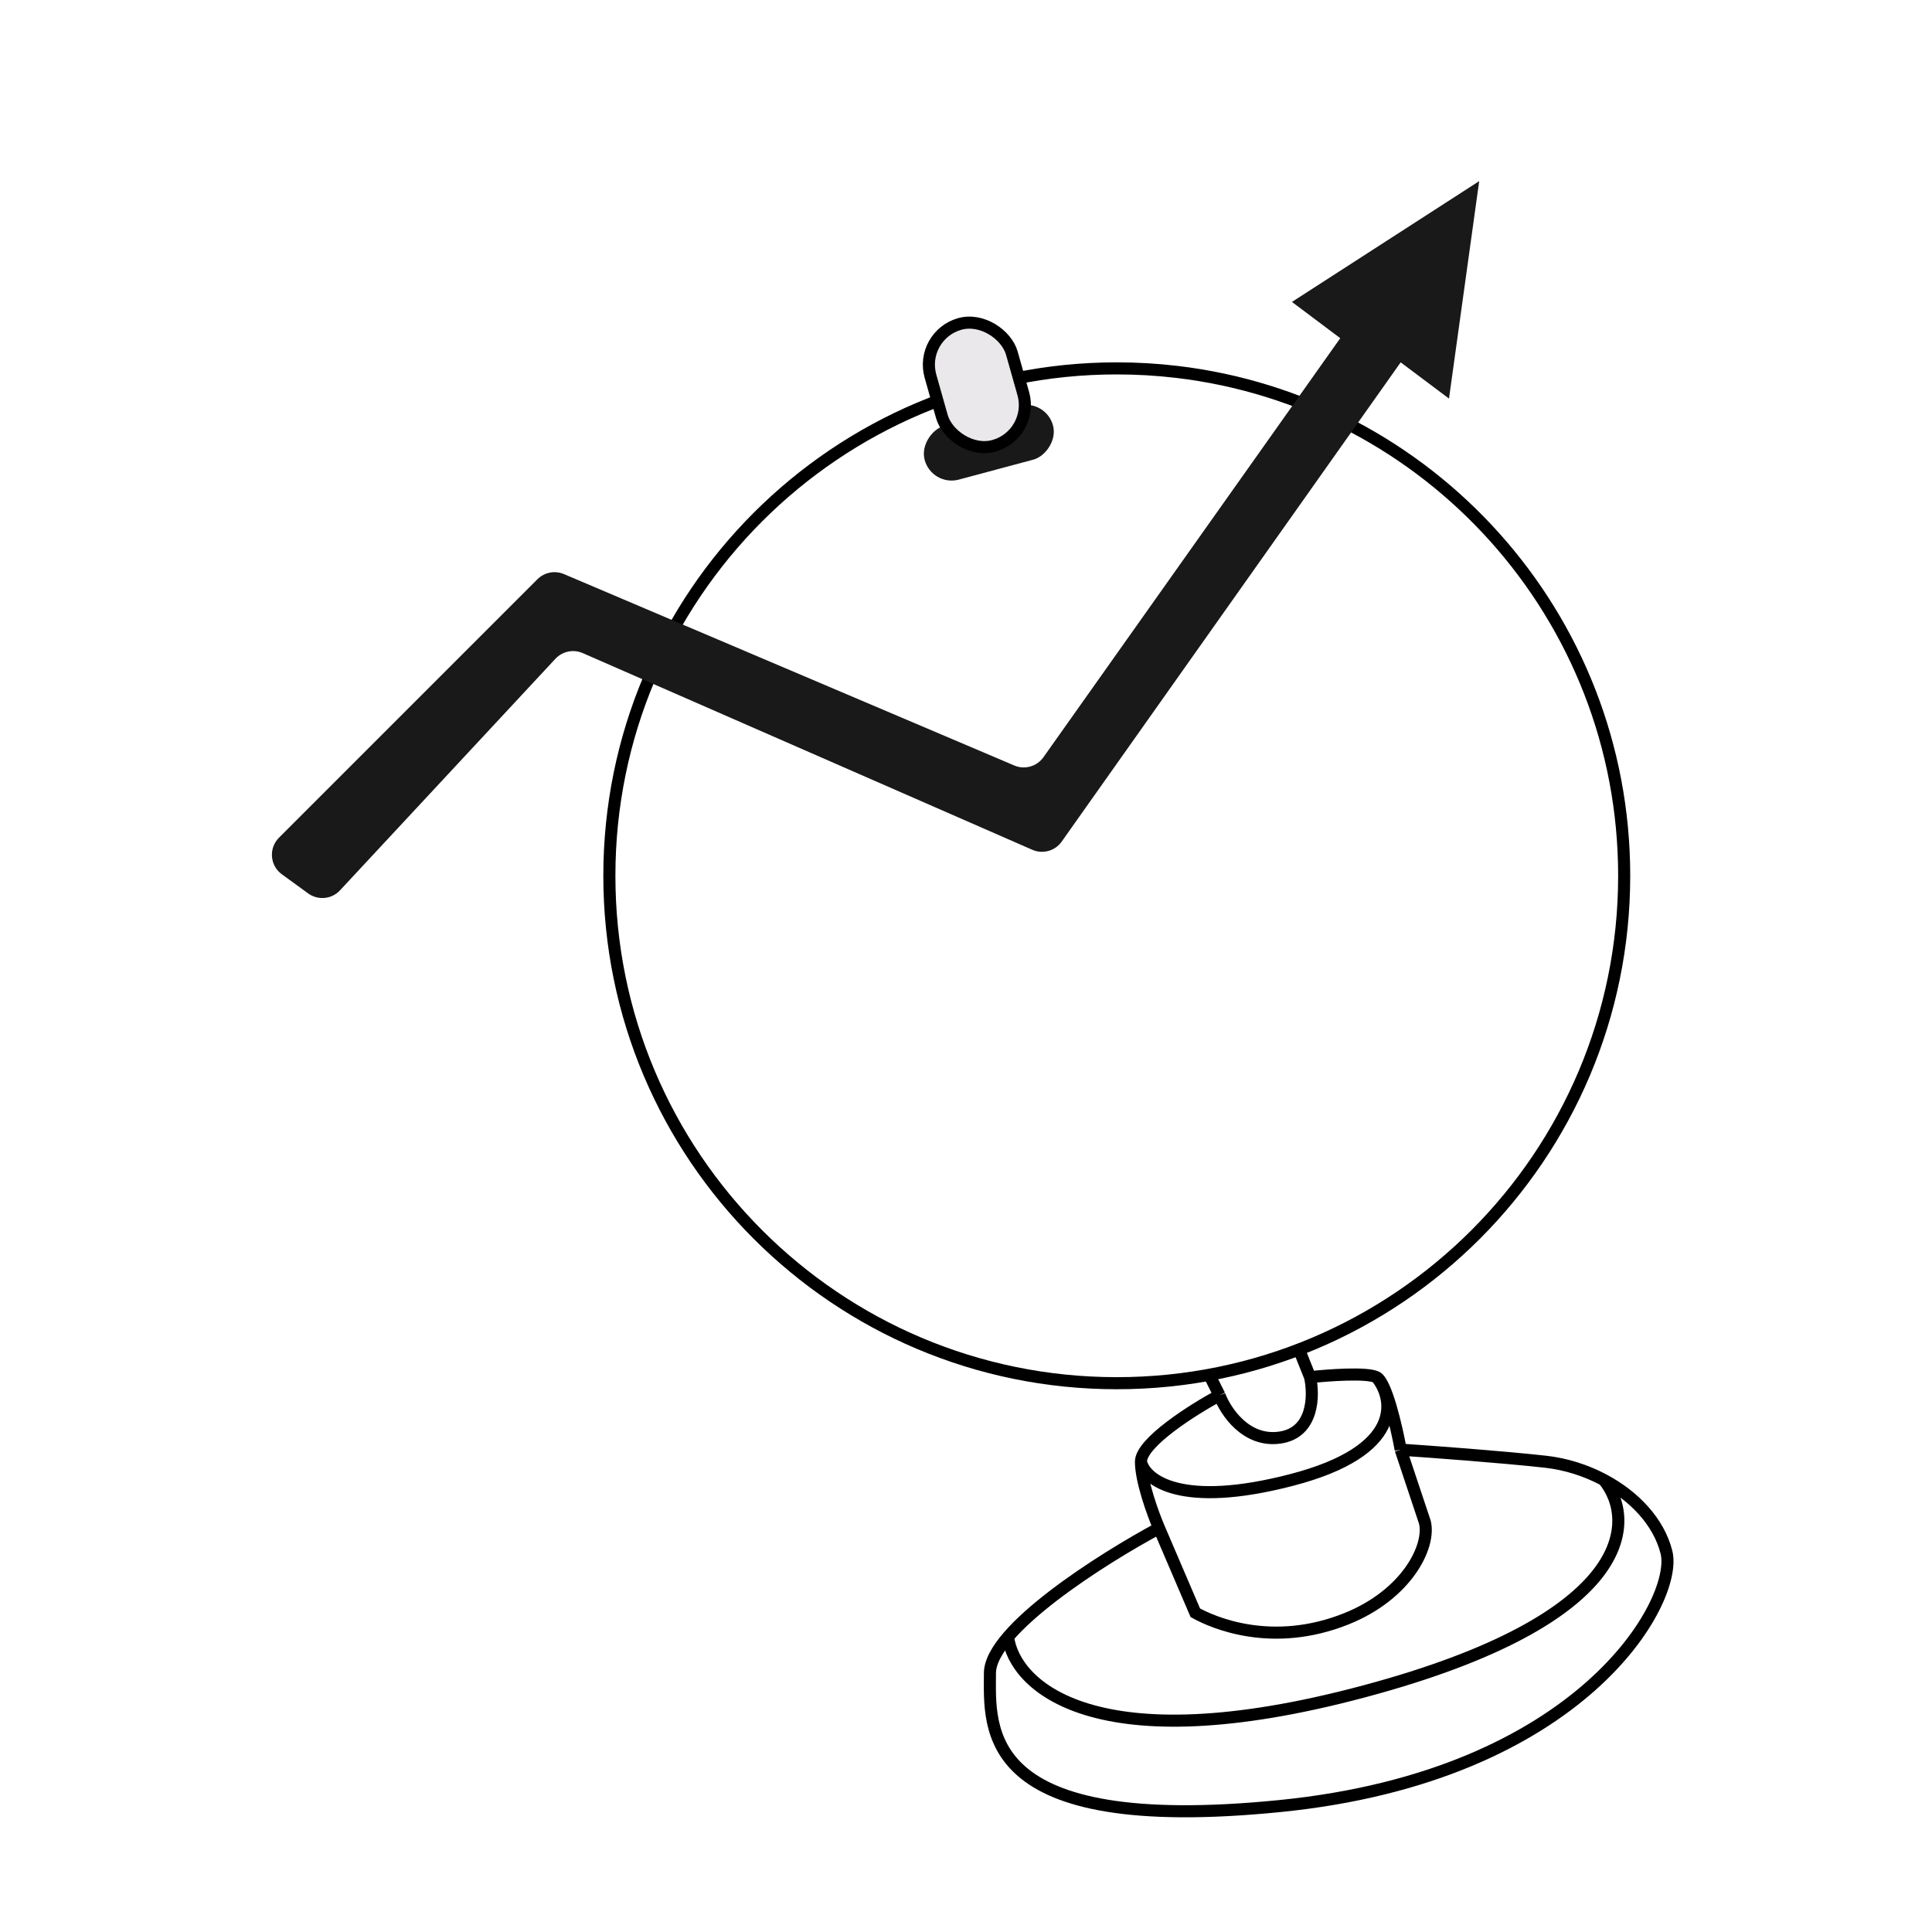 <?xml version="1.0" encoding="UTF-8"?> <svg xmlns="http://www.w3.org/2000/svg" width="160" height="160" viewBox="0 0 160 160" fill="none"> <path d="M134.508 72.53C134.508 95.737 115.695 114.551 92.487 114.551C69.279 114.551 50.465 95.737 50.465 72.53C50.465 49.322 69.279 30.508 92.487 30.508C94.159 30.508 95.809 30.605 97.431 30.796C118.309 33.242 134.508 50.995 134.508 72.53Z" stroke="black"></path> <rect x="86.609" y="33.008" width="4.618" height="11.006" rx="2.309" transform="rotate(75 86.609 33.008)" fill="#191919"></rect> <path d="M25.519 73.988L23.342 72.405C22.348 71.683 22.235 70.243 23.104 69.374L44.507 47.971C45.084 47.394 45.953 47.225 46.704 47.544L83.999 63.395C84.865 63.763 85.87 63.478 86.413 62.71L110.995 28.007L106.993 25.005L122.501 15L120 33.009L115.998 30.008L87.924 69.698C87.376 70.473 86.359 70.756 85.49 70.375L48.262 54.088C47.483 53.748 46.575 53.936 45.996 54.559L28.159 73.733C27.47 74.474 26.337 74.583 25.519 73.988Z" fill="#191919"></path> <rect x="76.105" y="27.783" width="7.004" height="10.483" rx="3.502" transform="rotate(-15.784 76.105 27.783)" fill="#EAE8EA" stroke="black"></rect> <path d="M99.991 113.552L100.992 115.553M100.992 115.553C98.824 116.72 94.489 119.455 94.489 121.056M100.992 115.553C101.492 116.887 103.193 119.455 105.994 119.055C108.796 118.654 108.829 115.553 108.496 114.052M94.489 121.056C94.489 122.656 95.489 125.391 95.989 126.558M94.489 121.056C94.822 122.556 97.79 124.958 106.995 122.556C116.199 120.155 115.499 115.886 113.998 114.052M95.989 126.558C91.32 129.06 81.982 134.963 81.982 138.565C81.982 143.067 80.981 152.072 105.994 149.57C131.007 147.069 139.011 132.562 138.011 128.559C137.379 126.035 135.354 123.908 132.815 122.556M95.989 126.558L98.991 133.562C100.491 134.396 105.369 136.514 111.497 134.062C116.5 132.061 118.501 128.059 118 126.058L115.999 120.055M115.999 120.055C118.501 120.222 124.404 120.655 128.005 121.056C129.667 121.24 131.329 121.766 132.815 122.556M115.999 120.055C115.666 118.221 114.799 114.452 113.998 114.052M113.998 114.052C113.198 113.652 109.996 113.885 108.496 114.052M108.496 114.052L107.495 111.551M83.483 135.563C83.983 139.565 90.586 146.068 112.998 140.065C135.409 134.062 135.547 125.891 132.815 122.556" stroke="black"></path> </svg> 